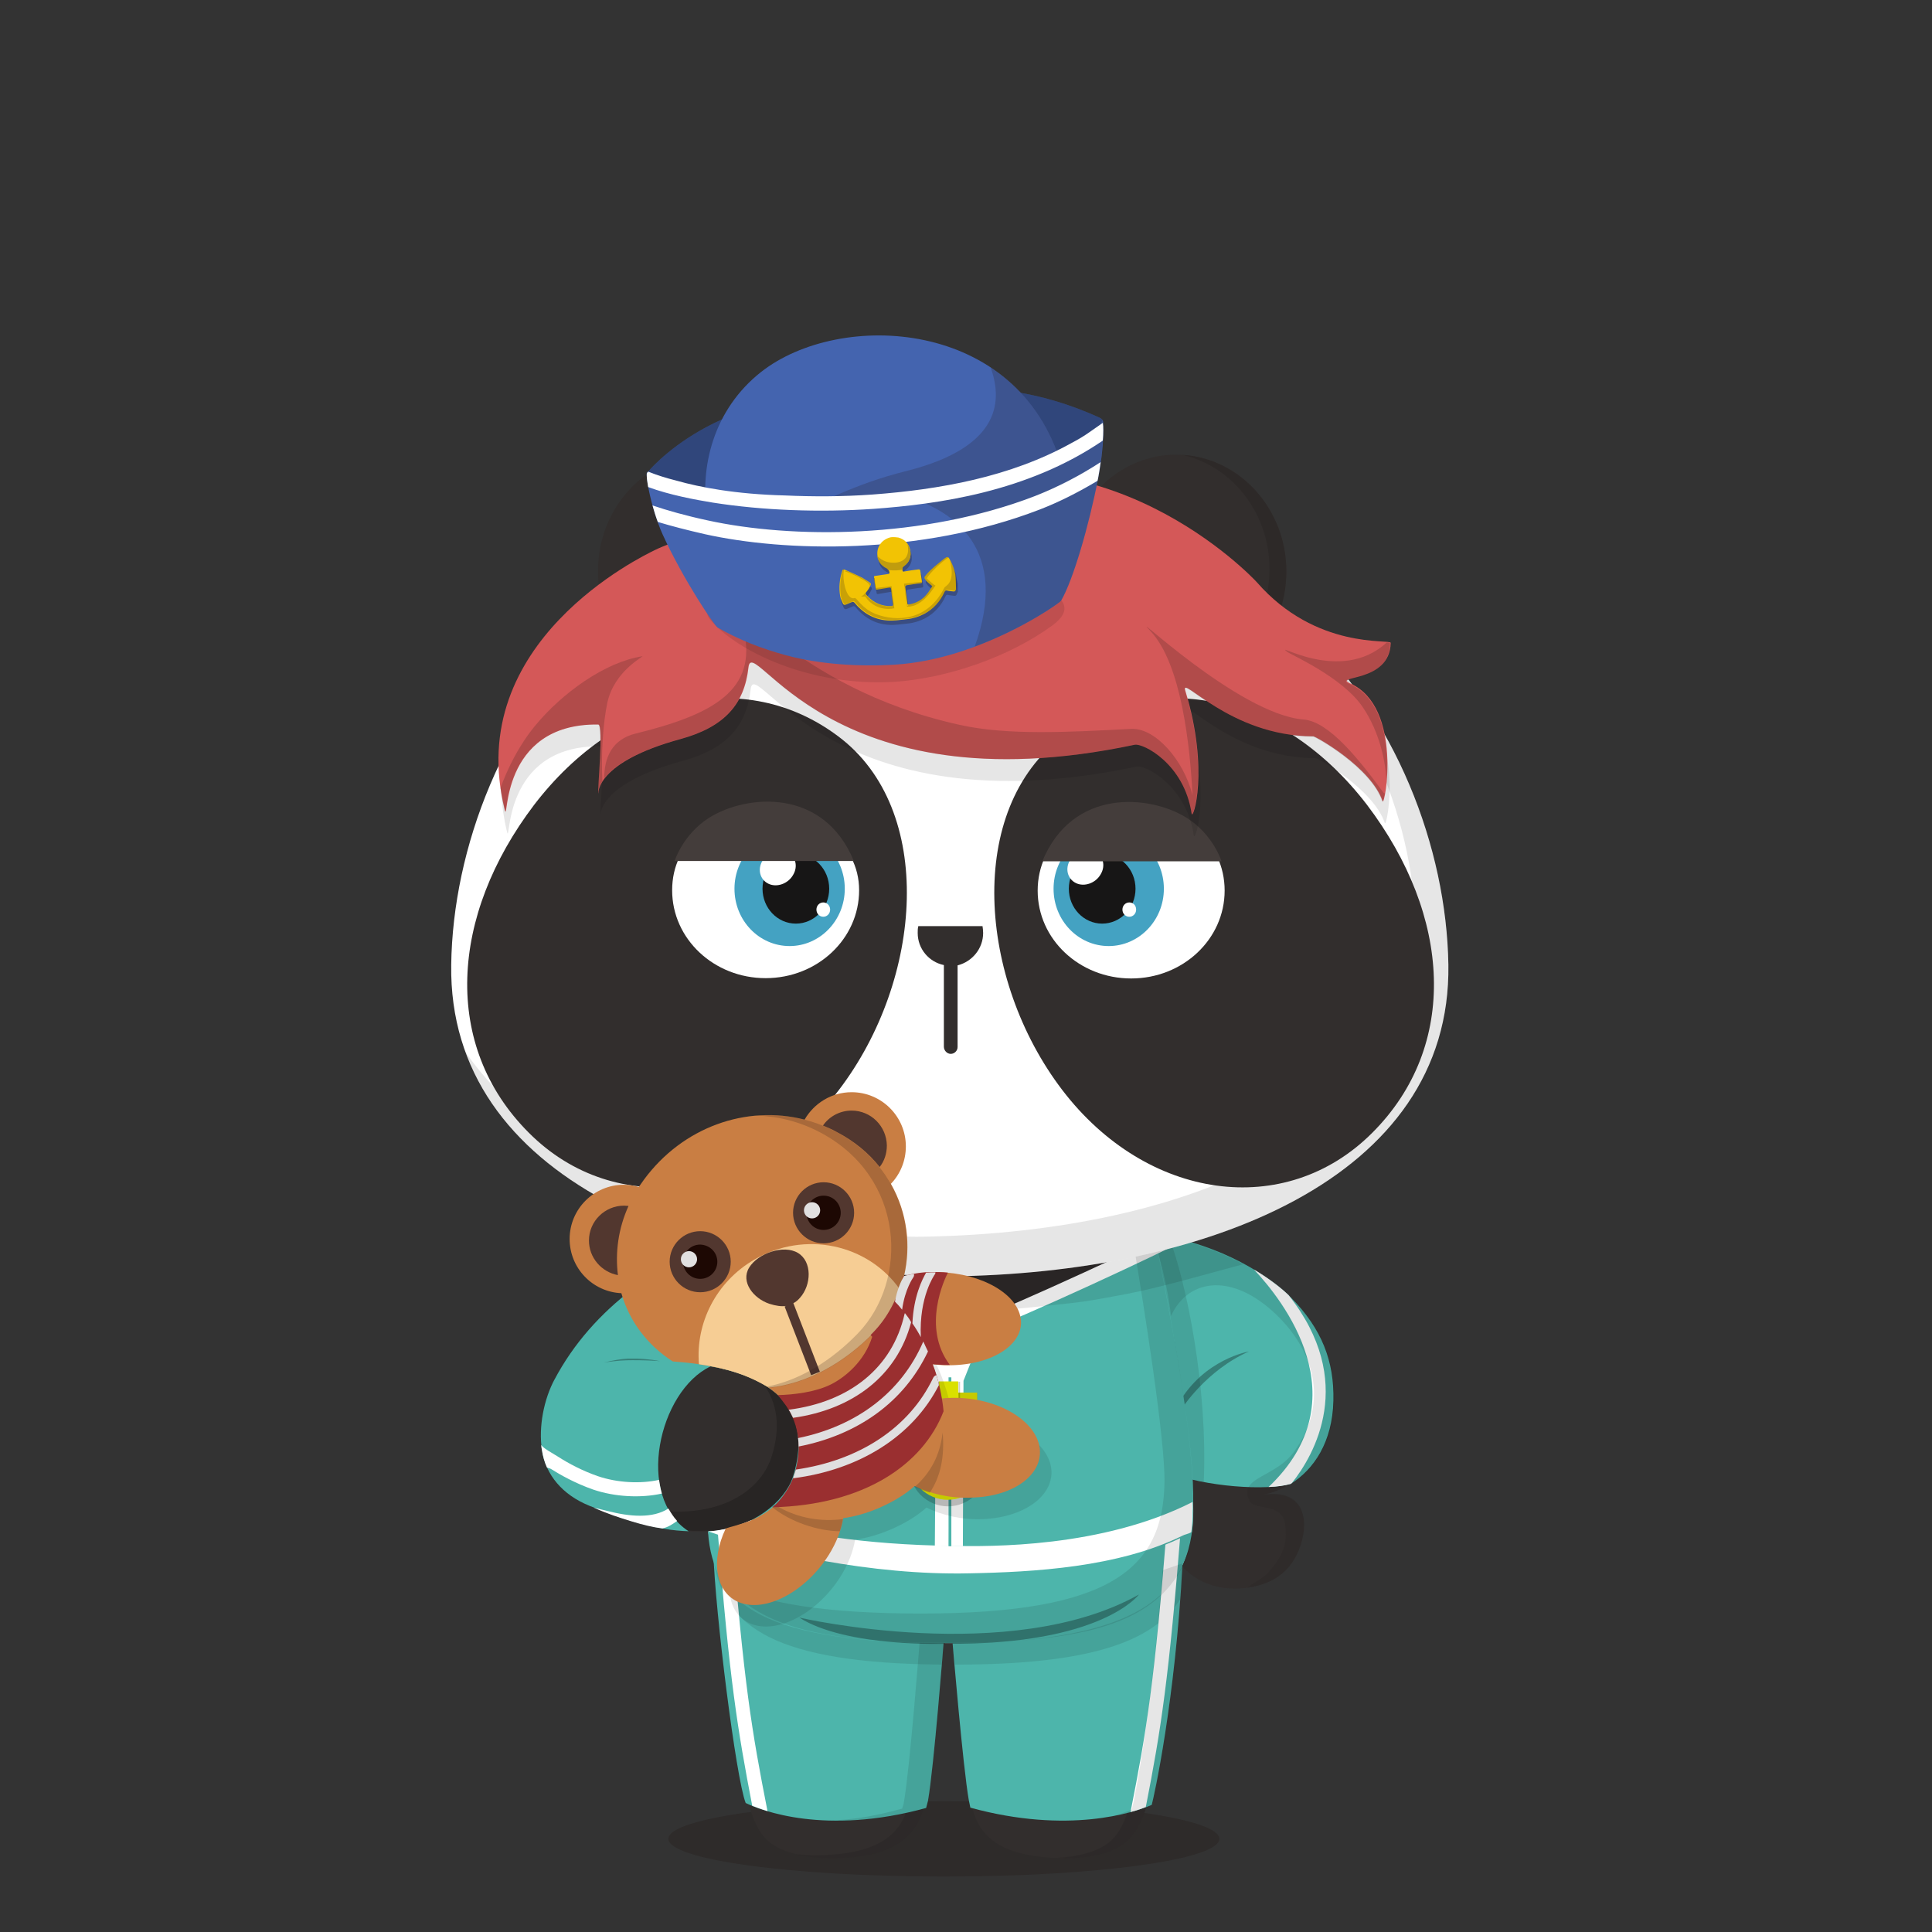 <svg version="1.1"  xmlns="http://www.w3.org/2000/svg" width="100%" height="100%" viewBox="0 0 620 620"><rect x="0" y="0" width="620" height="620" fill="#333333" stroke="none"/><g id="body"><path style="fill:#322E2D;" d="M414.1,416.5c-4.4-4.5-18.8-15.6-40-19.6l-7,1.1l0.1,1.4H251.7c0-1.6-0.1-2.6-0.1-2.6l-15.1-0.4  c-22.5,8.1-42.4,23-57.8,46.4l0,0c-3.6,6-5.2,15-4.4,22.5c1.2,8,6.6,14.5,15.2,18c42.5,17.6,61.2,3.4,65.4-9.2  c2.4-7.1,3.3-16.8-3.1-24.7c-1.6-2-3.9-3.7-6.3-5.1c2.1-4.8,3.4-10.6,4.3-16.5c14,4.1,33.1,6.6,54.1,6.6c27.7,0,51.9-4.4,65.6-10.9  l7.4,75.3c3.2,6.6,10.6,11.1,19.6,11c10.1-0.2,18.6-4.4,21.4-15.7c1.9-7.5-0.2-16.7-13.6-14.2c11.3-1.8,22.8-11.5,23.3-30.4  C428.2,436.9,424,426.6,414.1,416.5z"></path><path style="opacity:0.3;fill:#231815;enable-background:new    ;" d="M391.3,590.1c0,6.7-39.6,12.1-88.4,12.1s-88.4-5.4-88.4-12.1  c0-6.7,39.6-12.1,88.4-12.1S391.3,583.4,391.3,590.1z"></path><g>	<path style="fill:#322E2D;" d="M379.5,501.6c-0.8,17.9-6.2,57.7-9.7,71.2c-1.4,5.3-3.2,14.3-8.7,18.5c-4.2,3.2-10.8,5-19.4,5   c-21.9-0.2-28.3-7.7-30.2-18.5s-5.8-50.6-5.8-50.6L379.5,501.6z M228.9,497.8c0.9,19.6,5.7,57.9,9.9,74.9   c1.3,5.3,2.8,14.4,8.3,18.6c4.2,3.2,11.2,5,19.8,5c20.6,0,28.1-7.7,30-18.5s5.9-50.6,5.9-50.6L228.9,497.8z"></path></g><g style="opacity:0.1;">	<path d="M302.8,527.2l-73.9-29.4c0.4,9.8,1.9,24.3,3.7,38.5c8.3,3.9,28.6,10.9,68.2,11.5C301.9,536.8,302.8,527.2,302.8,527.2z"></path>	<path d="M307.8,547.8c36.4-0.2,57.5-5.7,68.1-9.8c1.8-13.6,3.2-27.6,3.6-36.4l-73.7,25.6C305.7,527.2,306.6,536.8,307.8,547.8z"></path></g><path style="opacity:0.1;enable-background:new    ;" d="M373.6,503.7c-1,18.7-6,56.2-9.4,69.2c-1.4,5.3-3,14.3-8.5,18.5  c-3.7,2.8-9.6,4.5-16.7,4.8c0.8,0,2.2,0.1,3.1,0.1c7.8,0,14.6-1.6,18.9-4.9c5.5-4.2,7.5-13.2,8.8-18.5c3.5-13.5,8.9-53.3,9.7-71.2  L373.6,503.7z"></path><path style="opacity:0.1;enable-background:new    ;" d="M297.6,526.3c0,0-3.7,39.8-5.6,50.6s-8.5,18.3-30.4,18.5  c-2.2,0-4.3-0.2-6.3-0.4c3.4,0.9,7.2,1.3,11.5,1.3c20.6,0.1,28.2-7.6,30.1-18.4s5.9-50.6,5.9-50.6L297.6,526.3z"></path><path style="fill:#FFFFFF;" d="M375.1,420.4c-11.9,8.2-39.2,14-71.1,14c-30.6,0-57.1-5.3-69.6-13.1c-1,5.4-2,11.5-3,17.8  c8.2,1.7,16,5.1,20.3,10.4c6.4,7.9,5.6,17.3,3.2,24.4c-2.6,7.9-11.2,16.8-27.6,17.6c2.4,23.5,18.3,35.8,77.5,35.8  c61.7,0,77.4-14.8,77.9-42.2C383,468.1,378.6,439.8,375.1,420.4z"></path><g style="opacity:0.3;">	<g style="opacity:0.2;">		<path d="M414.1,416.5c-4.4-4.5-18.8-15.6-40-19.6l-7,1.1l0.1,1.3c1.1-0.6,2.2-1,3.1-1.3c0.1,0,3.5,9.7,5.2,22    c0.1,0.8,0.2,1.5,0.3,2.3c5.1-11.3,18.4-14.2,32.5-1.6c13.6,12.2,18.5,29.5,6.8,45.4c-5.9,8-17.8,8.1-14.2,15.3    c1.2,3.6,10.3,0.5,11.5,7.6c0.6,4.8,0.5,9.2-5.6,15.8c-1.6,1.7-4.6,3.1-6.5,4.7c8.4-1.1,15.1-5.5,17.6-15.5    c1.9-7.5,0-16.7-13.4-14.2c11.3-1.8,22.6-11.5,23.1-30.4C428.1,436.9,424,426.6,414.1,416.5z"></path>	</g></g><path style="opacity:0.1;enable-background:new    ;" d="M241.7,399.4c-0.3-1.5-0.5-2.5-0.6-2.9l-4.6-0.1c-7,2.3-13.9,5.3-20.6,9.1  c9.4,3.2,26.1,9.2,36.5,10.6c3.5,0.5,7,1.3,10.5,1.7c4.7,0.6,9.4,1.1,14.2,1.6c4.8,0.4,9.5,0.7,14.3,1.1c1.3,0.1,2.5,0.1,3.8,0.2  c1.5,0.1,2.9,0.1,4.4,0.2c3,0.2,9.5,0,9.7,0c2.5-0.1,5-0.1,7.4-0.3c4.5-0.3,9-0.5,13.6-1c5-0.5,10-1,15-1.6c3.4-0.4,6.8-1,10.1-1.6  c2.1-0.4,4.3-0.8,6.4-1.2c2.6-0.5,5.2-1.1,7.8-1.7c6-1.4,19.2-5,29.4-7.8c-2.4-1.3-5.1-2.6-8-3.8l0,0c-0.9-0.4-1.9-0.7-2.8-1.1  c-0.1,0-0.2-0.1-0.3-0.1c-0.9-0.3-1.9-0.7-2.8-1c-0.1,0-0.3-0.1-0.4-0.1c-1-0.3-1.9-0.6-2.9-0.9c-0.1,0-0.3-0.1-0.4-0.1  c-1-0.3-2-0.5-3.1-0.8c-0.1,0-0.2,0-0.3-0.1c-1.1-0.3-2.7-0.6-3.9-0.8l-7,1.3l0.1,1.4H241.7V399.4z"></path><path style="opacity:0.8;fill:#090807;enable-background:new    ;" d="M203,436.4c3,0,6,0.1,8.9,0.3c-3.2-0.6-6.4-0.9-10.5-0.8  c-1.9,0.1-4.7,0.5-7.7,1.3C197.6,436.6,201,436.4,203,436.4z"></path><path style="opacity:0.2;enable-background:new    ;" d="M251.7,449.5c-1.8-2.2-4.3-4.2-7-5.7c6.1,7.8,5.1,17.1,2.8,24  c-4.2,12.6-23.2,26.5-65.3,9.3c-1.1-0.4-2.5-1-3.5-1.6c2.9,3.5,6.4,6,10.8,7.8c42.1,17.2,61.2,3.1,65.4-9.5  C257.3,466.9,258.1,457.5,251.7,449.5z"></path><path style="opacity:0.8;fill:#090807;enable-background:new    ;" d="M379.6,448.2c0.1,0.9,0.3,1.8,0.4,2.7  c2.1-3,9.4-12.2,20.9-17.3C400.8,433.7,387.9,435.9,379.6,448.2z"></path></g><g id="clothes"><path style="fill:#4DB5AB;" d="M310.9,577.7c0.2,0.8,0.3,1.6,0.5,2.4c31.4,8.6,52.5,1.6,58.2-0.9c0.7-2.5,7.5-32.9,9.9-77.5  l-73.8,25.6C305.7,527.3,309,566.9,310.9,577.7z"></path><path style="fill:#4DB5AB;" d="M245.9,396.7l-9.4-0.3c-23.8,7.8-46.3,23.1-58.6,46.4l0,0c0.1-0.1,0.1-0.3,0.2-0.4  c-3.6,6.6-5.3,15.5-4.2,22.9c1.2,8,6.6,14.4,15.2,17.9c9,3.7,16.9,6.2,24.1,7.4c2.7,0.5,5.4,0.7,7.8,0.8c-17.3-11.1-9.6-45,7-52.9  c4.8,0.8,10.1,2.3,14.8,4.5c1.2,0,2.4-0.2,3.4-0.5c4.8-12.6,5.5-31,5.5-40.1C250.1,399.4,248.1,397.6,245.9,396.7z M178.3,442.1  L178.3,442.1"></path><path style="fill:#4DB5AB;" d="M228.9,497.9c0.6,19.5,7.3,72.9,10.4,80.7c4.9,2.4,25.6,10.5,57.9,1.6c0.2-0.8,0.4-1.5,0.6-2.3  c1.9-10.8,5-50.6,5-50.6L228.9,497.9z"></path><path style="fill:#FFFFFF;" d="M378.1,438.2c-1-6.3-2-12.4-3-17.8c-11.9,8.2-39.2,14-71.1,14c-30.6,0-57.1-5.3-69.6-13.1  c-0.7,4.1-1.5,8.7-2.3,13.4l44.9,7.6l16.1,8.5l33.7-2.2L378.1,438.2z"></path><path style="fill:#4DB5AB;" d="M374.6,396.8l-7.5,1.2l0.8,8.4c3.3,10,10,24,2.9,29.3l3.6,36.6c12.6,5,32.2,6.1,39.8,3.9  c7.4-4.6,13.4-13.4,13.7-26.7c0.3-12.7-3.7-23-13.6-33.1C410,411.9,395.8,400.9,374.6,396.8z"></path><path style="opacity:0.1;enable-background:new    ;" d="M367.8,397.9c0,1.8,0.1,3.8,0.2,6.2c0,0.7-0.1,0.7-0.2,0.5l0.2,1.8  c3.3,10,10,24,2.9,29.3l3.6,36.6c3.5,1.4,7.6,2.5,11.8,3.3c1.3-30.6-5.5-63.7-11.2-78.8c-0.1,0-0.3-0.1-0.4-0.1L367.8,397.9z"></path><path style="fill:#FFFFFF;" d="M413.5,415.6c-2.2-2.1-5.9-5.1-11.1-8.2c9,9.5,34.6,41.4,4.7,69.8c2.9-0.1,5.3-0.5,7.1-1  c0.1-0.1,0.3-0.2,0.4-0.3C421.7,467,435.5,443.3,413.5,415.6z"></path><path style="opacity:0.3;enable-background:new    ;" d="M379.3,452c0,0,7.7-12.2,21.5-18.3c0,0-14.4,2.4-22.6,16.7L379.3,452z"></path><path style="opacity:0.1;enable-background:new    ;" d="M306.4,534.2c43,0,63.6-7.2,72.3-20.9c0.4-4.4,0.7-8.4,0.8-11.6l-73.8,25.6  C305.7,527.3,306,530,306.4,534.2z"></path><g style="opacity:0.1;enable-background:new    ;">	<path d="M302.8,527.3l-73.9-29.4c0,1,0.1,2.2,0.2,3.3c3.4,21,19.7,32.5,73.1,33C302.6,530,302.8,527.3,302.8,527.3z"></path></g><path style="opacity:0.1;enable-background:new    ;" d="M295.1,527.1c0,0-3.1,40.2-5,51c-0.1,0.8-0.3,1.5-0.6,2.3  c-9.7,2.7-16.6,3.6-24,3.9c8.7,0.3,19.4-0.6,31.7-4c0.2-0.8,0.4-1.5,0.6-2.3c1.9-10.8,5-50.6,5-50.6L295.1,527.1z"></path><path style="fill:#4DB5AB;" d="M375.1,420.4c-11.9,8.2-38.5,23.5-70.4,23.5c-30.6,0-58.3-15.7-70.8-23.4c-1,5.4-2.8,10.1-2.5,18.6  c7.7,1.7,16,5.1,20.3,10.4c6.4,7.9,5.6,17.3,3.2,24.4c-2.6,7.9-11.3,16.8-27.7,17.6c1.6,23.9,18.4,35.8,77.6,35.8  c61.7,0,79.1-16.1,78.1-44.8C383.2,465.5,378.6,439.8,375.1,420.4z"></path><path style="fill:#FFFFFF;" d="M362.8,581.5c2-0.5,3.6-1.1,4.9-1.6c4.9-25,7.4-41,11.4-91.2l-4.5-0.4  C370.5,539.9,368,555.2,362.8,581.5z"></path><path style="fill:#4DB5AB;" d="M382.7,482.2c0-0.9,0-1.8-0.1-2.7c0-0.2,0-0.4,0-0.5c0-0.9-0.1-1.8-0.1-2.8c0-0.1,0-0.3,0-0.4  c-0.1-1-0.1-1.9-0.2-3c0-0.1,0-0.1,0-0.1c-0.1-1-0.2-2.1-0.2-3.1c0-0.2,0-0.4,0-0.5c-0.1-1-0.2-2-0.3-3.1c0-0.2,0-0.4-0.1-0.6  c-0.1-1.1-0.2-2.1-0.3-3.2c0-0.2,0-0.3-0.1-0.5c-0.1-1.1-0.2-2.1-0.4-3.2c0-0.1,0-0.2,0-0.2c-0.1-1.1-0.3-2.2-0.4-3.4  c0-0.2,0-0.4-0.1-0.6c-0.1-1.1-0.3-2.2-0.4-3.3c0-0.2-0.1-0.4-0.1-0.6c-0.2-1.1-0.3-2.2-0.5-3.4c0-0.1,0-0.2,0-0.3  c-0.2-1.1-0.3-2.3-0.5-3.4c0-0.1,0-0.1,0-0.2c-0.2-1.2-0.3-2.3-0.5-3.4c0-0.2,0-0.3-0.1-0.4c-0.2-1.1-0.4-2.2-0.5-3.4  c0-0.1,0-0.2-0.1-0.4c-0.4-2.4-0.8-4.7-1.1-7c-0.5-2.8-0.9-5.4-1.4-8c-2.2-12.3-4-21-4-21H367c-14.4,9.5-34.5,21.2-50.6,23.7  c-5.8,0.9-6.4,20.9-12.6,20.9c-5.8,0-7.7-21.8-13.1-22.6c-21.8-3.3-41.8-13.1-52.6-19.5c-0.7,3.5-2.5,8.5-3.7,19.6  c2.5,5.3,10.6,7-3,17.5c7.7,1.7,16,5.4,20.3,10.7c6.1,7.9,5,17.1,2.7,24.3c-2.6,7.8-13,16.4-26.3,17.3c-0.3,0-0.7,0.1-0.9,0.1  c0.1,0,0.2,0.1,0.3,0.1c18.8,6.7,52.6,14.3,83.8,13.6c20.7-0.4,47.9-1.9,68.5-12.1c0.7-0.4,1.7-0.8,2.7-1.4c0.1-1,0.2-2,0.3-3.1  c0-0.1,0-0.1,0-0.2c0.1-1,0.1-2.1,0.1-3.2c0-0.8,0-1.7,0-2.6C382.7,482.4,382.7,482.3,382.7,482.2z"></path><path style="fill:#FFFFFF;" d="M382.7,482c-29.1,14.8-65.2,14.3-77,14.1c-29.1-0.4-49.9-4.1-64.5-8.3c-3.5,1.5-7.5,3-12.3,3.5  c-0.5,0.1-1,0.1-1.4,0.1c-0.1,0-0.2,0-0.3,0v0c18.8,6.7,52.6,14.2,83.8,13.5c20.7-0.4,47.9-1.9,68.5-12.1c0.7-0.4,1.8-0.5,2.8-1.1  c0.4-3,0.4-4.5,0.4-6.7C382.8,483.5,382.7,483.1,382.7,482z"></path><path style="fill:#FFFFFF;" d="M231.1,400.1l3.1-3.2c0.7,0.7,13.8,6.5,28,12.7c14.2,6.1,29.6,12.5,35,14.3l-1.5,4.3  c-5.9-2-22.1-8.8-35.4-14.5C232.9,401.7,231.8,400.7,231.1,400.1 M293.1,425.5l4.2-1.7l7.6,19l-4.2,1.7L293.1,425.5 M300.4,442.8  h4.5l-0.4,53.4H300L300.4,442.8 M295.9,428.1l1.5-4.3l0,0L295.9,428.1L295.9,428.1L295.9,428.1z M293.1,425.5l4.2-1.7l0,0  L293.1,425.5L293.1,425.5L293.1,425.5z M300.7,444.5l4.2-1.7l0,0L300.7,444.5L300.7,444.5L300.7,444.5z M304.9,442.8h-4.5H304.9  L304.9,442.8L304.9,442.8L304.9,442.8z"></path><path style="fill:#FFFFFF;" d="M377,394.5l2.4,3.8c-3.9,2.5-53.4,25.5-63.9,29l-6.3,15.8l-0.2,53.1h-4.5l0.2-53.1v-0.9l0.3-0.8  l6.3-15.8l0.8-1.9l2-0.7C324,419.7,373.4,396.7,377,394.5 M379.4,398.3l-0.7-1.1l0.9,1C379.6,398.2,379.5,398.2,379.4,398.3  L379.4,398.3L379.4,398.3z M378.7,397.1l-2.2-2.3c0.3-0.3,0.5-0.4,0.5-0.4L378.7,397.1L378.7,397.1L378.7,397.1z"></path><polyline style="fill:#4DB5AB;" points="304.4,442 305.3,442 305.3,496.2 304.4,496.2 304.4,442 "></polyline><path style="opacity:0.2;enable-background:new    ;" d="M304.2,458.6c-6.9,0-12.4,5.6-12.4,12.4s5.6,12.4,12.4,12.4  c6.9,0,12.4-5.6,12.4-12.4S311.1,458.6,304.2,458.6z M304.2,479.2c-4.5,0-8.1-3.6-8.1-8.1s3.6-8.1,8.1-8.1s8.1,3.6,8.1,8.1  C312.3,475.6,308.7,479.2,304.2,479.2z"></path><path style="fill:#DAE000;" d="M309.8,457.9h3.8v-11h-6.1v-3.6h-6.2v3.6h-6.1v11h3.2c-4,2.1-6.7,6.2-6.7,11  c0,6.8,5.6,12.4,12.4,12.4c6.9,0,12.4-5.6,12.4-12.4C316.6,464.2,313.8,460,309.8,457.9z M310.1,450.5v3.8h-2.5v-3.8H310.1z   M299,450.5h2.4v3.8H299V450.5z M304.2,477.1c-4.5,0-8.1-3.6-8.1-8.1s3.6-8.1,8.1-8.1s8.1,3.6,8.1,8.1  C312.3,473.5,308.7,477.1,304.2,477.1z"></path><g>	<path style="opacity:0.1;enable-background:new    ;" d="M310.1,450.5v3.8h-2.5v2.7c0.8,0.2,1.6,0.5,2.3,0.9h3.8v-11h-6.1v3.6   H310.1z"></path>	<path style="opacity:0.1;enable-background:new    ;" d="M301.4,454.3H299v-3.8h2.4v-3.6h-6.1v11h3.2c0.9-0.5,1.9-0.8,2.9-1.1   V454.3z"></path></g><g>	<path style="opacity:0.2;enable-background:new    ;" d="M300.9,457c0.2,0,0.3-0.1,0.5-0.1v-13.5h-0.5V457z"></path>	<path style="opacity:0.2;enable-background:new    ;" d="M307.6,443.3V457c0.2,0,0.3,0.1,0.5,0.2v-13.8h-0.5V443.3z"></path></g><path style="opacity:0.1;enable-background:new    ;" d="M241.7,399.4c-0.3-1.5-0.5-2.5-0.6-2.9l-4.6-0.1c-7,2.3-13.9,5.3-20.6,9.1  c9.4,3.2,26.1,9.2,36.5,10.6c3.5,0.5,7,1.3,10.5,1.7c4.7,0.6,9.4,1.1,14.2,1.6c4.8,0.4,9.5,0.7,14.3,1.1c1.3,0.1,2.5,0.1,3.8,0.2  c1.5,0.1,2.9,0.1,4.4,0.2c3,0.2,9.5,0,9.7,0c2.5-0.1,5-0.1,7.4-0.3c4.5-0.3,9-0.5,13.6-1c5-0.5,10-1,15-1.6c3.4-0.4,6.8-1,10.1-1.6  c2.1-0.4,4.3-0.8,6.4-1.2c2.6-0.5,5.2-1.1,7.8-1.7c6-1.4,19.2-5,29.4-7.8c-2.4-1.3-5.1-2.6-8-3.8l0,0c-0.9-0.4-1.9-0.7-2.8-1.1  c-0.1,0-0.2-0.1-0.3-0.1c-0.9-0.3-1.9-0.7-2.8-1c-0.1,0-0.3-0.1-0.4-0.1c-1-0.3-1.9-0.6-2.9-0.9c-0.1,0-0.3-0.1-0.4-0.1  c-1-0.3-2-0.5-3.1-0.8c-0.1,0-0.2,0-0.3-0.1c-1.1-0.3-2.2-0.5-3.4-0.7l-7.5,1.2l0.1,1.4H241.7V399.4z"></path><path style="opacity:0.3;enable-background:new    ;" d="M203,436.5c3,0,6,0.1,8.9,0.3c-3.2-0.6-6.4-0.9-10.5-0.8  c-1.9,0.1-4.7,0.5-7.7,1.3C197.6,436.6,201,436.5,203,436.5z"></path><path style="fill:#FFFFFF;" d="M195,484.9c-1.6-0.4-3-0.7-4.5-1.1c4.7,2.1,8.2,3.2,12.1,4.4c3.6,1.1,6.8,1.9,10,2.3  c1.8-0.4,3.1-1.3,4.7-2.4c-1.1-1.2-2-2.6-2.8-4C209.4,487.4,202,486.7,195,484.9z"></path><path style="fill:#FFFFFF;" d="M212.4,479.3c-0.4-1.4-0.7-2.9-0.9-4.4c-5.8,1.3-13.3,1-19.7-1.2c-4.9-1.7-9.4-4.1-12.5-6.1  c-1.6-1-3.2-1.9-4.2-2.6s-1.3-1.1-1.3-1.2h-0.1c0,0.5,0.1,1,0.2,1.5c0.3,2,0.8,3.8,1.6,5.6c0.3,0.2,1,0.3,1.3,0.5  c3,1.9,7.8,4.6,13.5,6.6C197.3,480.4,205.7,480.8,212.4,479.3z"></path><g style="opacity:0.1;enable-background:new    ;">	<path d="M426.3,460.8c0,0,0.3-1.1,0.6-2.1c0.3-1.1,0.5-2.2,0.5-2.2c0.1-0.6,0.2-1.3,0.3-2c0-0.1,0-0.3,0.1-0.4   c0.1-0.6,0.1-1.1,0.2-1.7c0-0.2,0-0.4,0-0.6c0.1-0.7,0.1-1.4,0.1-2.2c0.3-12.7-3.8-23-13.7-33.2c-4.4-4.5-18.6-15.6-39.8-19.6   l-7.5,1.2l0.1,1.3c1.1-0.6,2.2-1,3.1-1.3c0.1,0,3.5,9.7,5.2,22c0.1,0.8,0.2,1.5,0.3,2.3c5.1-11.3,18.4-14.2,32.5-1.6   c13.6,12.2,18.5,29.5,6.8,45.4c-4.5,6.1-12.5,7.6-14.4,11.1c5.6,0.2,10.4-0.2,13.5-1l0,0c0.4-0.2,2.9-1.9,4.2-3c0,0,0,0,0.1-0.1   c0.8-0.7,1.6-1.6,2.3-2.4c0-0.1,0.1-0.1,0.1-0.2c0.7-0.9,1.4-1.8,2-2.8c0-0.1,0.1-0.1,0.1-0.2c0.3-0.4,0.5-0.9,0.8-1.3   c0.1-0.1,0.2-0.3,0.2-0.3c0.3-0.5,0.5-0.9,0.7-1.5c0,0,0.5-1.2,0.8-1.6C425.9,462,426.3,460.8,426.3,460.8z"></path></g><path style="opacity:0.1;enable-background:new    ;" d="M370.8,397.4c-2.7,0.8-4.2,0.8-7,2c3,18.1,10.1,62.1,9.9,76.2  c-0.4,27.4-16.5,42.2-78.2,42.2c-30.1,0-50.7-3.2-62.4-9.5c10.8,14,32,18.9,71.6,18.9c43.4,0,62.8-6.5,72.7-20.9  c5.2-7.5,5.2-13.9,5.3-21.4C384,462.2,374.3,416.8,370.8,397.4z"></path><path style="fill:#FFFFFF;" d="M230.3,491.2c3.8,48.2,6.4,63.8,11.1,88.3c1.3,0.5,2.9,1.1,4.9,1.7c-5.1-25.9-7.6-41-11.6-90.9  C232.9,490.8,232,490.9,230.3,491.2z"></path><path style="opacity:0.3;enable-background:new    ;" d="M256.5,519.1c0,0,67.8,15.7,109-7.4c0,0-11.9,16.2-61.5,15.8  C304.1,527.5,271.7,528.8,256.5,519.1z"></path><path style="opacity:0.1;enable-background:new    ;" d="M230.8,410.5c-1,6.3-2.6,20.9-2.8,28.1l0,0c0.8,0.1,1.6,0.3,2.5,0.5  c0.1-5.4,0.6-17,3.4-27.5C232.9,411.2,231.9,410.8,230.8,410.5z"></path><path style="opacity:0.1;enable-background:new    ;" d="M373.1,503.9c-3.4,45-9.1,74.3-9.9,76.8c-1.2,0.5-3.1,1.3-5.6,2  c5.9-1.1,10-2.6,12-3.5c0.7-2.5,7.3-31.4,9.9-77.5L373.1,503.9z"></path></g><g id="ear"><path style="fill:#322E2D;" d="M227.3,220.7c-19.5,0-35.4-16.8-35.4-37.4c0-20.7,15.8-37.4,35.4-37.4s35.4,16.8,35.4,37.4  C262.7,204,246.8,220.7,227.3,220.7L227.3,220.7z"></path><path style="fill:#322E2D;" d="M377.5,220.9c-19.5,0-35.3-16.8-35.3-37.5s15.8-37.5,35.3-37.5s35.3,16.8,35.3,37.5  S397,220.9,377.5,220.9L377.5,220.9z"></path><g>	<path style="fill:#2D2928;" d="M229.5,145.9c15.9,3.7,27.8,18.6,27.8,36.6c0,20.7-15.8,37.4-35.4,37.4c-0.7,0-1.4,0-2.1-0.1   c2.4,0.6,5,0.9,7.5,0.9c19.5,0,35.4-16.8,35.4-37.4C262.7,163.4,248,147.1,229.5,145.9z"></path>	<path style="fill:#2D2928;" d="M379.6,146c15.9,3.7,27.8,18.7,27.8,36.6c0,20.7-15.8,37.5-35.3,37.5c-0.7,0-1.4,0-2.1-0.1   c2.4,0.6,4.9,0.9,7.5,0.9c19.5,0,35.3-16.8,35.3-37.5C412.8,163.5,398.1,147.2,379.6,146z"></path></g></g><g id="head"><g>	<path style="fill:#FFFFFF;" d="M416.6,200.4c-25.7-23.6-59-35.5-111.8-35.2c-52.8-0.3-86.1,11.6-111.8,35.2   c-31.5,28.9-47.7,71.9-48.2,109.2c-1,68.9,78.4,99.1,160,100c81.6-0.9,161-31.1,160-100C464.2,272.3,448.1,229.3,416.6,200.4z"></path>	<path style="opacity:0.1;enable-background:new    ;" d="M416.6,200.4c-6.2-5.7-12.9-10.7-20.2-15.1c1.5,1.2,2.9,2.4,4.4,3.7   c35.5,30.5,53,72.3,53.5,109.6c1,68.9-78.6,97.4-160.2,98.3c-60-0.7-118.4-21.2-144.8-59.4c17.9,49.2,85.9,71.3,155.5,72.1   c81.6-0.9,161-31.1,160-100C464.2,272.3,448.1,229.3,416.6,200.4z"></path></g></g><g id="eye_rim"><g>		<g>		<path style="fill:#322E2D;" d="M269,236.3c31.3,23.4,27.3,78,0.2,113.5c-27.1,35.5-71.6,41.7-99.5,13.7    c-27.9-27.9-25.3-69.6,1.7-105.2C198.5,222.9,239.2,213.9,269,236.3L269,236.3z"></path>		<path style="fill:#322E2D;" d="M341.1,236.3c-31.3,23.4-27.3,78-0.2,113.5c27.1,35.5,71.6,41.7,99.5,13.7    c27.9-27.9,25.3-69.6-1.7-105.2C411.6,222.9,370.9,213.9,341.1,236.3L341.1,236.3z"></path>	</g></g></g><g id="eye_ball"><g>	<path style="fill:#FFFFFF;" d="M244.6,260.4c16.6,0,31.1,9.8,31.1,25.3c0,15.6-13.4,28.2-30,28.2c-16.6,0-30-12.6-30-28.2   c0-15.6,13.1-25.3,29.6-25.3H244.6z"></path>	<path style="fill:#FFFFFF;" d="M363,258.6c16.6,0,30,11.6,30,27.2c0,15.6-13.4,28.2-30,28.2c-16.6,0-30-12.6-30-28.2   C333,270.2,346.4,258.6,363,258.6L363,258.6z"></path></g><g>	<path style="fill:#44A2C2;" d="M253.4,266.8c-9.7,0-17.7,8.2-17.7,18.4s7.9,18.4,17.7,18.4c9.7,0,17.7-8.2,17.7-18.4   S263.1,266.8,253.4,266.8L253.4,266.8z"></path>	<path style="fill:#44A2C2;" d="M355.8,266.8c-9.7,0-17.7,8.2-17.7,18.4s7.9,18.4,17.7,18.4c9.7,0,17.7-8.2,17.7-18.4   S365.5,266.8,355.8,266.8L355.8,266.8z"></path></g><g>	<path style="fill:#171616;" d="M255.4,274c-5.9,0-10.7,5-10.7,11.2c0,6.2,4.8,11.2,10.7,11.2c5.9,0,10.7-5,10.7-11.2   C266.1,279,261.3,274,255.4,274L255.4,274z"></path>	<path style="fill:#171616;" d="M353.7,274c-5.9,0-10.7,5-10.7,11.2c0,6.2,4.8,11.2,10.7,11.2s10.7-5,10.7-11.2   C364.4,279,359.6,274,353.7,274L353.7,274z"></path></g><g>	<path style="fill:#FFFFFF;" d="M264.2,289.6c-1.2,0-2.2,1-2.2,2.3c0,1.3,1,2.3,2.2,2.3c1.2,0,2.2-1,2.2-2.3   C266.4,290.6,265.4,289.6,264.2,289.6L264.2,289.6z"></path>	<path style="fill:#FFFFFF;" d="M252.6,273.4c2.7,1.3,3.6,4.6,1.9,7.4c-1.6,2.8-5.2,4.1-7.9,2.8c-2.7-1.3-3.6-4.6-1.9-7.4   C246.4,273.4,249.9,272.1,252.6,273.4L252.6,273.4z"></path>	<path style="fill:#FFFFFF;" d="M362.4,289.6c-1.2,0-2.2,1-2.2,2.3c0,1.3,1,2.3,2.2,2.3c1.2,0,2.2-1,2.2-2.3   C364.6,290.6,363.7,289.6,362.4,289.6L362.4,289.6z"></path>	<path style="fill:#FFFFFF;" d="M351.3,273.2c2.7,1.3,3.6,4.6,1.9,7.4c-1.6,2.8-5.2,4.1-7.9,2.8c-2.7-1.3-3.6-4.6-1.9-7.4   C345.1,273.1,348.6,271.9,351.3,273.2L351.3,273.2z"></path></g><g>	<path style="fill:#443D3B;" d="M334.5,276.4h57.5c0,0-2.6-8.5-11.1-13.9C369,255,344.2,252.8,334.5,276.4L334.5,276.4z"></path>	<path style="fill:#443D3B;" d="M274,276.3h-57.5c0,0,2.6-8.5,11.1-13.9C239.6,254.9,264.3,252.7,274,276.3L274,276.3z"></path></g></g><g id="nose_mouth"><g>		<path style="fill:#322E2D;" d="M315.5,299.4c0-0.8-0.1-1.5-0.2-2.2h-20.6c-0.2,0.7-0.2,1.5-0.2,2.2c0,5.1,3.6,9.3,8.4,10.3v26.2   c0,1.2,1,2.3,2.2,2.3l0,0c1.2,0,2.2-1,2.2-2.2v-26.2C312,308.6,315.5,304.4,315.5,299.4z"></path></g></g><g id="hair"><path style="opacity:0.1;" d="M434,226.5c-2.6-1.1-0.4-1.3,2.9-2.2c-3.7-5.4-7.8-10.6-12.3-15.4c-6.6-2.7-13.9-7.2-20.6-14.9  c-0.3-0.3-4.5-4.9-12-10.6c-7.9-4.3-16.1-7.8-24.7-10.2c-5.9-1.7-11.8-3-17.8-3.9c-5.3-0.8-10.7-1.6-16-2.2c-4.6-0.5-9.3-0.7-14-1.1  c-2.6-0.2-5.2-0.3-7.9-0.4c-0.2,0-10.3-0.2-14.9,0c-3.2,0.2-6.5,0.3-9.7,0.5c-7.3,2.8-25.3,9.4-36.9,8.3c-5.1-0.5-11.7,0.5-18,2  c-3.5,1.4-7,2.9-10.4,4.6c-10.7,5.2-20.3,11.8-29.1,19.8c-8.1,7.3-15.1,15.5-21.2,24.6c-3.8,5.6-7.1,11.3-10.1,17.3  c-1,7.4-0.7,15.5,1.4,24.2c1.3,5.2-2-27.8,30-27.4c1.8,0-0.4,22.2,0,22.1c0,0-0.8-10,26.3-17.4c14.3-3.9,20.6-11.3,21.9-23  c1.3-11.7,25.1,45.7,123.9,24.8c2.6-0.6,15.9,6,18.3,22.1c0.4,2.4,5.8-13.8-2-39.4c-1.8-5.7,14.2,14.6,41.1,14.6  c0.7,0,18.5,9.9,22.2,20.8C445.1,266.2,451,234,434,226.5z"></path><path style="fill:#D45858;" d="M210.2,176.5c-4.1,2-61.7,29.6-48.2,83.4c1.3,5.2-2-27.8,30-27.4c1.8,0-0.4,22.2,0,22.1  c0,0-0.8-10,26.3-17.4c14.3-3.9,20.6-11.3,21.9-23c1.3-11.7,25.1,45.7,123.9,24.8c2.6-0.6,15.9,6,18.3,22.1c0.4,2.4,5.8-13.8-2-39.4  c-1.8-5.7,14.2,14.6,41.1,14.6c0.7,0,18.5,9.9,22.2,20.8c0.7,2,6.6-30.2-10.4-37.8c-5.8-2.6,12.7,0,13-13c0-1.3-23.9,2.4-43-19.5  c-1-1.1-49.6-53.1-114.7-28.7c-4.9,1.8-26.1,10.4-39.1,9.1C236.3,166.1,214.1,174.5,210.2,176.5L210.2,176.5z"></path><g style="opacity:0.2;">	<path style="fill:#231815;" d="M421.4,236.4c0.7,0,18.5,9.9,22.2,20.8c0.1,0.4,0.5-0.7,0.8-2.7c-0.1,0.1-0.2,0.1-0.4-0.1   c-7.8-10.6-17.5-22.9-25.7-23.5c-21-1.7-57.3-36.9-49.2-28.5c10.1,10.6,12.8,37.3,13.6,52.8c-2.9-11.5-12.1-21.7-19.7-21.3   c-20.8,1.1-39.9,2.1-55.1-1.3c-54.7-12.1-73.2-46.6-69.3-30.7c4.7,19.5-9.7,27.4-34.6,33.5c-7.7,1.9-10.1,7.8-10.1,14.4   c2.7-3.6,9.2-8.5,24.3-12.6c14.3-3.9,20.6-11.3,21.9-23c1.3-11.7,25.1,45.7,123.9,24.8c2.6-0.6,15.9,6,18.3,22.1   c0.4,2.4,5.8-13.8-2-39.4C378.6,216.1,394.5,236.4,421.4,236.4z"></path>	<path style="fill:#231815;" d="M161.9,259.9c1.3,5.2-2-27.8,30-27.4c1.8,0-0.4,22.2,0,22.1c0,0-0.1-1.6,1.4-3.9   c-0.4-8.9,0.2-18.5,1.6-25.2c2.3-10.5,12.3-15.1,11.2-14.9c-12,1.9-25.7,11.8-34.3,22.2c-5.3,6.4-8.9,13.8-11.2,20.1   C160.9,255.3,161.4,257.6,161.9,259.9z"></path>	<path style="fill:#231815;" d="M413.1,209.2c1.1,0.9,17.6,8,24.2,17.7c5.7,8.4,7.4,18.2,7.6,23.6c0.8-9.4-0.2-25.9-11.8-31   c-5.8-2.6,12.7,0,13-13c0-0.2-0.4-0.3-1.1-0.3C430.1,219.9,408.3,205.4,413.1,209.2z"></path></g></g><g id="hair_decor"><path style="opacity:0.1;enable-background:new    ;" d="M337.6,200.8c27.5-19.8-97.9-24.9-38.2-8.5c2,0.6-33.8,2.4-33.8,2.4l-8.8-9  c-8.5-5.3-36.3,4.5-28.7,13.4c8.3,9.7,31.7,21.4,59.2,19.7C304.1,217.6,323.7,210.9,337.6,200.8L337.6,200.8z"></path><path style="fill:#4464AF;" d="M207.6,152.1c-2.6,2.3,18.7-25.1,57.2-24c23.1,0.6,49.6-11.5,88,5.9c5.3,2.4-8.1,9.9-8.1,9.9  s-17.5,16.8-19.9,16.9c-2.4,0.1-53.6,7-57.1,5.4s-46-6.4-46-6.4L207.6,152.1L207.6,152.1z"></path><path style="opacity:0.3;" d="M207.6,152.1c-2.6,2.3,18.7-25.1,57.2-24c23.1,0.6,49.6-11.5,88,5.9c5.3,2.4-8.1,9.9-8.1,9.9  s-17.5,16.8-19.9,16.9c-2.4,0.1-53.6,7-57.1,5.4s-46-6.4-46-6.4L207.6,152.1L207.6,152.1z"></path><path style="fill:#4464AF;" d="M340.6,149.2c-13.9-47-71-49.8-96.4-29.8c-15.2,12-19.8,30.5-17.2,46.3l68.4-1.4L340.6,149.2"></path><path style="opacity:0.2;fill:#231815;enable-background:new    ;" d="M317.9,117.9c3.5,9.8,4.4,25.4-27.2,33.3  c-16.5,4.1-28.2,10.6-34.2,13.2l84.1-15.2C336.4,134.8,328.1,124.6,317.9,117.9z"></path><path style="fill:#4464AF;" d="M208,151.7c-2.3-3,22.3,15.4,83.1,7c56.5-7.8,64.1-24.9,62.4-24c0.9-0.5,0.9,8.7-1.1,18.8  c-2.9,15-8,32.6-11.9,39.3c-0.5,0.8-25.7,18.8-53.4,20.5c-11.3,0.7-24.1-0.1-34.8-3c-8.1-2.2-15.4-5.1-22-8.9  c-1-0.6-10.9-15.1-17.7-30C208.7,162.7,206.5,149.8,208,151.7L208,151.7z"></path><g style="opacity:0.2;">	<path style="fill:#231815;" d="M353.7,134.8c0.1,1.4-10.2,16.7-62.6,23.9c-0.6,0.1-1.2,0.2-1.9,0.2c17.6,4.6,34.7,17.8,23.6,48.6   c15.9-5.9,27.4-14.2,27.7-14.7c3.9-6.7,9-24.3,11.9-39.3C354.2,144.2,354.3,135.7,353.7,134.8z"></path>	<path style="fill:#231815;" d="M353.5,134.7c0.1,0,0.1,0,0.2,0.1C353.7,134.7,353.6,134.6,353.5,134.7z"></path></g><g>	<path style="fill:#FFFFFF;" d="M333.7,163.5c6.2-2.4,12.3-5.5,18.5-9.2c0.1-0.3,0.1-0.6,0.2-0.9c0.3-1.7,0.6-3.4,0.8-5.1   c-6.6,4.3-13.7,8-21.1,10.9c-35.8,13.8-78.1,13.7-105,7.8c-7-1.5-13-3.2-17.7-4.8c0.5,1.7,1,3.5,1.7,5.3c4.3,1.3,9.3,2.6,15,3.9   C251.6,177.1,295.1,178.4,333.7,163.5z"></path>	<path style="fill:#FFFFFF;" d="M353.9,135.7c-1.4,1-2.9,2-4.3,3s-3.3,2.2-5.8,3.5c-19.6,10.9-42.3,14.9-63.8,16.5   c-9.7,0.7-19.2,0.7-28,0.3c-16.2-0.4-27.6-2.7-34.7-4.7c-3.6-0.9-6.7-1.9-9.2-2.9c-0.3,0-0.3,0.1-0.1,0.4c-0.6-0.8-0.6,1.2,0,4.5   c6.7,2.5,15.2,4.1,20.8,5c15.9,2.5,34.2,3.2,51.5,2c20.7-1.5,49.4-5.4,73.6-21.9C354.1,138.8,354.1,136.9,353.9,135.7z"></path></g><g style="opacity:0.3;">	<path style="fill:#231815;" d="M288.7,173.9c2.1,0.6,3.4,2,3.8,4.1c0.4,2-0.3,3.8-2,5c-0.6,0.4-0.6,0.8-0.5,1.4   c0.1,0.4,0.2,0.5,0.6,0.4c1.6-0.3,3.1-0.5,4.7-0.7c0.1,0,0.4,0.2,0.4,0.3c0.2,1.2,0.4,2.5,0.6,3.7c0,0.1-0.1,0.3-0.2,0.4   c-0.5,0.1-0.9,0.2-1.4,0.2c-1.1,0.2-2.2,0.3-3.3,0.5c-0.4,0.1-0.6,0.3-0.5,0.7c0.2,1.7,0.5,3.4,0.7,5.2c0,0.3,0.2,0.4,0.4,0.3   c2.4-0.4,4.4-1.5,5.9-3.4c0.7-0.8,1.2-1.8,1.7-2.5c-0.8-0.7-1.5-1.2-2-1.8c-0.7-0.8-0.7-1,0-1.8c1.7-2,3.8-3.6,5.8-5.2   c1.1-0.8,1.2-0.8,1.9,0.4c0.8,1.5,1.4,3.1,1.7,4.7c0.1,0.5,0.3,1,0.4,1.5c0,0.9,0,1.7,0,2.6c-0.1,0.2-0.2,0.4-0.3,0.6   c-0.1,0.4-0.3,0.8-0.9,0.7c-0.7-0.1-1.3-0.1-2-0.3c-0.4-0.1-0.6,0.1-0.8,0.5c-1.4,3-3.5,5.4-6.5,7c-1.7,0.9-3.6,1.5-5.6,1.7   c-2.1,0.2-4.2,0.6-6.3,0.4c-4.3-0.3-7.8-2.4-10.5-5.7c-0.3-0.3-0.5-0.3-0.8-0.2c-0.6,0.3-1.3,0.5-1.9,0.8c-0.5,0.2-0.8,0.1-1-0.3   c-0.3-0.8-0.8-1.6-0.9-2.5c-0.4-2.6-0.2-5.2,0.6-7.7c0.2-0.8,0.4-0.9,1.1-0.6c1.8,0.8,3.6,1.6,5.4,2.5c0.9,0.5,1.7,1.1,2.5,1.6   c0.3,0.2,0.4,0.5,0.2,0.8c-0.3,0.6-0.6,1.2-1,1.7c-0.8,1-0.8,1,0.1,1.9c2,2.1,4.6,3.2,7.5,3.1c0.5,0,0.6-0.2,0.6-0.6   c0-0.2-0.1-0.4-0.1-0.6c-0.2-1.3-0.4-2.6-0.5-4c-0.1-0.7-0.1-0.8-0.8-0.7c-1.2,0.2-2.4,0.4-3.6,0.6c-0.4,0.1-0.6,0-0.6-0.4   c-0.2-1.2-0.4-2.3-0.5-3.5c-0.1-0.4,0.1-0.5,0.4-0.5c1.4-0.2,2.8-0.4,4.2-0.6c0.1,0,0.2-0.1,0.3-0.2c0.2-0.3-0.3-1.5-0.7-1.6   c-1.7-0.8-2.8-2.1-3.1-4c-0.4-2.7,1.2-5.1,3.9-5.9C286.9,173.6,288.5,173.9,288.7,173.9z"></path></g><g>	<path style="fill:#F2C304;" d="M288.3,172.5c2.1,0.6,3.4,2,3.8,4.1c0.4,2-0.3,3.8-2,5c-0.6,0.4-0.6,0.8-0.5,1.4   c0.1,0.4,0.2,0.5,0.6,0.4c1.6-0.3,3.1-0.5,4.7-0.7c0.1,0,0.4,0.2,0.4,0.3c0.2,1.2,0.4,2.5,0.6,3.7c0,0.1-0.1,0.3-0.2,0.4   c-0.5,0.1-0.9,0.2-1.4,0.2c-1.1,0.2-2.2,0.3-3.3,0.5c-0.4,0.1-0.6,0.3-0.5,0.7c0.2,1.7,0.5,3.4,0.7,5.2c0,0.3,0.2,0.4,0.4,0.3   c2.4-0.4,4.4-1.5,5.9-3.4c0.7-0.8,1.2-1.8,1.7-2.5c-0.8-0.7-1.5-1.2-2-1.8c-0.7-0.8-0.7-1,0-1.8c1.7-2,3.8-3.6,5.8-5.2   c1.1-0.8,1.2-0.8,1.9,0.4c0.8,1.5,1.4,3.1,1.7,4.7c0.1,0.5,0.2,4.5,0.2,4.7c-0.1,0.4-0.3,0.8-0.9,0.7c-0.7-0.1-1.3-0.1-2-0.3   c-0.4-0.1-0.6,0.1-0.8,0.5c-1.4,3-3.5,5.4-6.5,7c-1.7,0.9-3.6,1.5-5.6,1.7c-2.1,0.2-4.2,0.6-6.3,0.4c-4.3-0.3-7.8-2.4-10.5-5.7   c-0.3-0.3-0.5-0.3-0.8-0.2c-0.6,0.3-1.3,0.5-1.9,0.8c-0.5,0.2-0.8,0.1-1-0.3c-0.3-0.8-0.8-1.6-0.9-2.5c-0.4-2.6-0.2-5.2,0.6-7.7   c0.2-0.8,0.4-0.9,1.1-0.6c1.8,0.8,3.6,1.6,5.4,2.5c0.9,0.5,1.7,1.1,2.5,1.6c0.3,0.2,0.4,0.5,0.2,0.8c-0.3,0.6-0.6,1.2-1,1.7   c-0.8,1-0.8,1,0.1,1.9c2,2.1,4.6,3.2,7.5,3.1c0.5,0,0.6-0.2,0.6-0.6c0-0.2-0.1-0.4-0.1-0.6c-0.2-1.3-0.4-2.6-0.5-4   c-0.1-0.7-0.1-0.8-0.8-0.7c-1.2,0.2-2.4,0.4-3.6,0.6c-0.4,0.1-0.6,0-0.6-0.4c-0.2-1.2-0.4-2.3-0.5-3.5c-0.1-0.4,0.1-0.5,0.4-0.5   c1.4-0.2,2.8-0.4,4.2-0.6c0.1,0,0.2-0.1,0.3-0.2c0.2-0.3-0.3-1.5-0.7-1.6c-1.7-0.8-2.8-2.1-3.1-4c-0.4-2.7,1.2-5.1,3.9-5.9   C286.5,172.2,288.2,172.5,288.3,172.5z"></path></g><path style="fill:#C09C0E;" d="M284.6,180.3c-1.4-0.4-2.4-1.2-3.1-1.9l0,0c0.3,1.9,1.4,3.2,3.1,4c0.1,0.1,0.3,0.3,0.4,0.5  c2,0.3,3.7,0.1,4.6-0.1c-0.1-0.4,0-0.8,0.5-1.1c1.7-1.2,2.4-3,2-5c-0.2-0.8-0.5-1.6-0.9-2.2C292.5,180.2,288,181.2,284.6,180.3z"></path><g style="opacity:0.2;">	<path style="fill:#231815;" d="M304.9,179.7c0-0.1-0.1-0.1-0.1-0.2c2,7.9-1.4,8.3-1.8,9.2c-5.4,10.7-15.4,10.8-21.8,8.4   c-4.6-1.7-6.3-5.4-6.9-5.2c-2.8,1-4.2-6.5-3.4-9.3c-0.3,0-0.4,0.2-0.5,0.7c-0.8,2.5-0.9,5.1-0.6,7.7c0.1,0.9,0.5,1.7,0.9,2.5   c0.2,0.4,0.5,0.6,1,0.3c0.6-0.3,1.3-0.5,1.9-0.8c0.3-0.2,0.5-0.1,0.8,0.2c2.7,3.4,6.2,5.4,10.5,5.7c2.1,0.2,4.2-0.2,6.3-0.4   c2-0.2,3.8-0.8,5.6-1.7c3-1.6,5.1-4,6.5-7c0.2-0.4,0.4-0.5,0.8-0.5c0.7,0.1,1.3,0.1,2,0.3c0.6,0.1,0.8-0.2,0.9-0.7   c0.1-0.2,0-4.2-0.2-4.7C306.2,182.7,305.7,181.2,304.9,179.7z"></path>	<g>		<path style="fill:#231815;" d="M290.9,187.8c1.1-0.2,2.2-0.3,3.3-0.5c0.5-0.1,1-0.1,1.4-0.2c0.1,0,0.3-0.3,0.2-0.4    c-0.1-0.4-0.1-0.9-0.2-1.3l0.1,1.3l-5.6,0.6l0.1,1.1h0.1C290.3,188.1,290.5,187.9,290.9,187.8z"></path>		<path style="fill:#231815;" d="M300.1,187.8L300.1,187.8C300.1,187.9,300.1,187.9,300.1,187.8z"></path>		<path style="fill:#231815;" d="M304.4,178.9c-0.3-0.4-0.6-0.2-1.4,0.4c-2.1,1.6-4.1,3.2-5.8,5.2c-0.7,0.8-0.7,1,0,1.8    c0.6,0.6,1.3,1.1,2,1.8c-0.5,0.8-1,1.7-1.7,2.5c-1.5,1.8-3.4,2.9-5.6,3.3l-0.8,0.6l-0.7-6h-0.1c0,0,0.6,6.2,0.8,6.2    c5.1,0.1,8.5-6.1,9.1-6.8c-0.3,0-1.9-1.4-2.8-2.3C298.5,183.7,302.3,180.2,304.4,178.9z"></path>		<path style="fill:#231815;" d="M287,195.2l-0.9-7.1l-5,0.6l-0.4-3.2h-0.3c0.2,1.1,0.4,2.3,0.5,3.4c0.1,0.4,0.3,0.5,0.6,0.4    c1.2-0.2,2.4-0.4,3.6-0.6c0.7-0.1,0.8,0,0.8,0.7c0.2,1.3,0.3,2.6,0.5,4c0,0.2,0.1,0.4,0.1,0.6c0.1,0.4-0.1,0.6-0.6,0.6    c-3,0-5.5-1-7.5-3.1c-0.9-0.9-0.9-0.9-0.1-1.9c0.4-0.5,0.7-1.1,1-1.7c0.2-0.3,0.1-0.6-0.2-0.8c-0.8-0.6-1.6-1.2-2.5-1.6    c-1.6-0.8-3.2-1.6-4.8-2.3c-0.5,0-0.8,0.1-0.7,0.1c0.2,0,8.4,3.3,8,4.8c-0.4,1.4-2.2,3-2.2,3c-1.1,0.3-0.2,0.4,0.8,0.3    c0,0-0.1,0.1,0,0.1C281.3,196.7,287,195.2,287,195.2z"></path>	</g></g></g><g id="doll"><g>	<path style="opacity:0.1;enable-background:new    ;" d="M337.2,470.3c-2-8.9-14.8-15.7-28.7-15.2c-0.9,0-1.8,0.1-2.6,0.2   c-0.6-3.7-1.6-7.6-3.1-11.9c-8-22.8-31.4-38.4-50.2-30.9c-10.3,4.1-17.4,14.3-19.8,26.7c7.8,1.7,16.4,5.1,20.7,10.5   c6.4,7.9,5.6,17.3,3.2,24.4c-1.7,5.2-6,10.6-13.4,14c-1.5,1.7-2.9,3.5-4.2,5.5c-7.4,11.8-6.6,24.1,1.9,27.5   c8.5,3.4,21.3-3.4,28.7-15.1c2.5-4,4.1-8.1,4.7-11.9c3.7-0.5,7.5-1.6,11.3-3.2c4.6-2,8.5-4.3,11.6-7.1c5.1,2.5,11.5,4,18.2,3.7   C329.5,486.9,339.1,479.2,337.2,470.3z"></path>		<path style="fill:#C97E43;" d="M333.5,463.8c-2-8.9-14.8-15.7-28.7-15.2c-0.9,0-1.8,0.1-2.6,0.2c-0.6-3.4-1.5-7.1-2.9-11   c2.2,0.3,4.4,0.4,6.7,0.3c13.8-0.5,23.4-7.6,21.4-15.8c-1.9-8.2-14.7-14.5-28.5-14c-3.2,0.1-6.2,0.6-8.8,1.3   c2.3-9.7,1.1-20.4-4.2-29.7c3-3.1,4.8-7.4,4.8-12c0-9.6-7.8-17.4-17.4-17.4c-6.5,0-12.1,3.6-15.1,8.8c-18.7-4.8-39.1,2.4-51.5,19.2   c-0.6,0.8-1.1,1.6-1.7,2.4c-1.5-0.4-3.1-0.7-4.8-0.7c-9.6,0-17.4,7.8-17.4,17.4c0,9.4,7.4,17,16.6,17.4c2.5,8.8,8.2,16.6,16.5,21.9   c2.8,0.2,5.7,0.5,8.5,0.9h-0.1c9.2,1.5,32.5,5.3,32.2,26.6c-0.2,18.6-14.8,23.5-18.9,24.7c-0.7,0.2-2.2,0.7-3.4,1   c-0.3,0.1-0.7,0.2-0.9,0.3c-0.1,0-0.3,0.1-0.4,0.1c-5,10.5-3.2,20.7,4.3,23.7c8.5,3.4,21.3-3.4,28.7-15.1c2.5-4,4.1-8.1,4.7-11.9   c3.7-0.5,7.5-1.6,11.3-3.2c4.6-2,8.5-4.3,11.6-7.1c5.1,2.5,11.5,4,18.2,3.7C325.8,480.3,335.4,472.7,333.5,463.8z"></path>	<path style="fill:#F6CD94;" d="M242.1,404.2c-12.4,7.2-18.9,20.5-17.8,33.6c1.6,0.2,3.1,0.5,4.7,0.8c6.3,1.2,12.3,3.4,17.7,6.7   c12.3-1.2,24.3-8,33.7-17.7c3.8-3.9,6.6-8.7,8.4-13.8C278.5,399.2,258.3,394.8,242.1,404.2z"></path>	<g>		<path style="fill:#52372F;" d="M200.3,386.9c-6.2,0-11.3,5-11.3,11.2c0,5.5,4,10.1,9.3,11.1c-0.9-7.3,0.1-14.9,3.4-22.2    C201.2,387,200.7,386.9,200.3,386.9z"></path>		<path style="fill:#52372F;" d="M273.3,356.4c-3.8,0-7.2,1.9-9.2,4.8c1.4,0.6,2.9,1.2,4.3,2c5.8,3,10.4,6.9,13.9,11.3    c1.5-1.9,2.3-4.3,2.3-6.9C284.5,361.4,279.5,356.4,273.3,356.4z"></path>		<path style="fill:#52372F;" d="M224.7,395.1c-5.4,0-9.8,4.4-9.8,9.8s4.4,9.8,9.8,9.8c5.4,0,9.8-4.4,9.8-9.8    S230.1,395.1,224.7,395.1z"></path>		<path style="fill:#52372F;" d="M264.3,379.4c-5.4,0-9.8,4.4-9.8,9.8s4.4,9.8,9.8,9.8s9.8-4.4,9.8-9.8    C274.1,383.8,269.7,379.4,264.3,379.4z"></path>		<path style="fill:#52372F;" d="M256.7,416.5c3.7-4.1,4-11.6-0.6-14.4s-12.9,0.1-15.7,4.7s1.4,9.9,6.5,11.6    c2.2,0.7,3.9,0.9,5.3,0.7l-0.4,0.2l8.5,22l2.8-1.1l-8.5-22C255.4,417.8,256,417.3,256.7,416.5z"></path>	</g>	<path style="fill:#1D0803;" d="M230.2,404.9c0,3-2.4,5.5-5.5,5.5c-3,0-5.5-2.4-5.5-5.5c0-3,2.4-5.5,5.5-5.5   C227.8,399.5,230.2,401.9,230.2,404.9z"></path>	<circle style="fill:#E1E0E0;" cx="221.1" cy="404.1" r="2.6"></circle>	<circle style="fill:#1D0803;" cx="264.3" cy="389.2" r="5.5"></circle>	<circle style="fill:#E1E0E0;" cx="260.6" cy="388.4" r="2.6"></circle>	<path style="opacity:0.2;fill:#231815;enable-background:new    ;" d="M268.3,363.2c-8.2-4.3-17.1-5.9-25.8-5.2   c7.1,0.2,14.1,1.9,20.7,5.4c27.3,14.4,28.5,47.5,12.1,64.5C267,436.5,256.7,443,246,445c0.2,0.1,0.5,0.3,0.7,0.4   c12.3-1.2,24.3-8,33.7-17.7C296.8,410.7,295.6,377.6,268.3,363.2z"></path>	<g style="opacity:0.2;">		<path style="fill:#231815;" d="M250,483.7c-0.4-0.3-1.4-0.8-1.3-0.9c-0.3,0.3-0.8,0.5-1.1,0.7c6,4.9,14.7,7.8,21.9,7.9    c0.4-1.3,0.8-2.6,1-3.9C263.4,488.4,256.3,487.2,250,483.7z"></path>		<path style="fill:#231815;" d="M302.5,459.7c-0.8,7.2-3.8,12.9-8.9,17.4c1.5,0.7,3.1,1.4,4.8,1.9    C301.8,473.9,303.2,467.5,302.5,459.7z"></path>	</g>	<path style="fill:#9A2F30;" d="M304.8,438c-9.1-12.1-1.6-27.7-0.6-29.6c-1.8-0.2-3.7-0.2-5.6-0.2c-3.2,0.1-6.2,0.6-8.8,1.4   c-1.6,6.8-4.9,13.2-9.7,18.1c-0.2,0.2-0.5,0.5-0.7,0.7c0.2,0.2,0.3,0.4,0.5,0.6c-2.4,7.7-8.5,12.9-13.3,15.3s-11.8,3.3-17,3.4   c0.6,0.7,1.1,1.3,1.6,2c6.4,7.9,5.8,17.3,3.4,24.4c-1.2,3.1-3.5,6.9-6.7,9.6c29.4-0.7,48.3-13.7,54.9-30.8   c-0.4-4.5-1.7-10.8-3.5-15.1C301.4,437.9,302.8,438.1,304.8,438z"></path>	<path style="fill:#E0DFE0;" d="M295.5,429.1c-0.6-13.1,4.4-19.9,4.4-20c0.2-0.2,0.3-0.5,0.3-0.8c-0.4,0-0.9,0-1.3,0   c-0.6,0-1.1,0.1-1.7,0.1c-1.2,2.1-4,7.5-4.4,16.3C293.8,426.1,294.7,427.6,295.5,429.1z"></path>	<path style="fill:#E0DFE0;" d="M289.5,420.3c0.9-6.7,3.6-10.4,3.6-10.4c0.2-0.3,0.3-0.7,0.2-1.1c-1.1,0.2-2.2,0.4-3.2,0.7   c-0.9,1.5-2.2,4.3-2.9,8.2C288,418.5,288.8,419.4,289.5,420.3z"></path>	<path style="fill:#E0DFE0;" d="M300.5,441.3c-0.4,0.1-0.8,0.4-1,0.8c-7.7,16.2-23.9,26.6-44.1,29.5c-0.3,1-0.6,1.9-0.9,2.8   c21.2-2.7,38.4-13.4,46.8-29.9C301.2,443.4,300.8,442.4,300.5,441.3z"></path>	<path style="fill:#E0DFE0;" d="M296.3,430.5c-7.1,16.5-21.6,27.2-40.2,31c0.1,0.9,0.2,1.8,0.2,2.7c18.9-3.7,33.8-14.2,41.5-30.5   C297.3,432.7,296.8,431.6,296.3,430.5z"></path>	<path style="fill:#E0DFE0;" d="M290.4,421.4c0,0.1-0.1,0.1-0.1,0.2c-3.9,17.4-17.7,28.3-37.2,30.8c0.6,0.8,0.9,1.7,1.4,2.6   c19.3-2.7,33.4-13.6,37.9-30.7C291.8,423.2,291.1,422.3,290.4,421.4z"></path></g></g></svg>